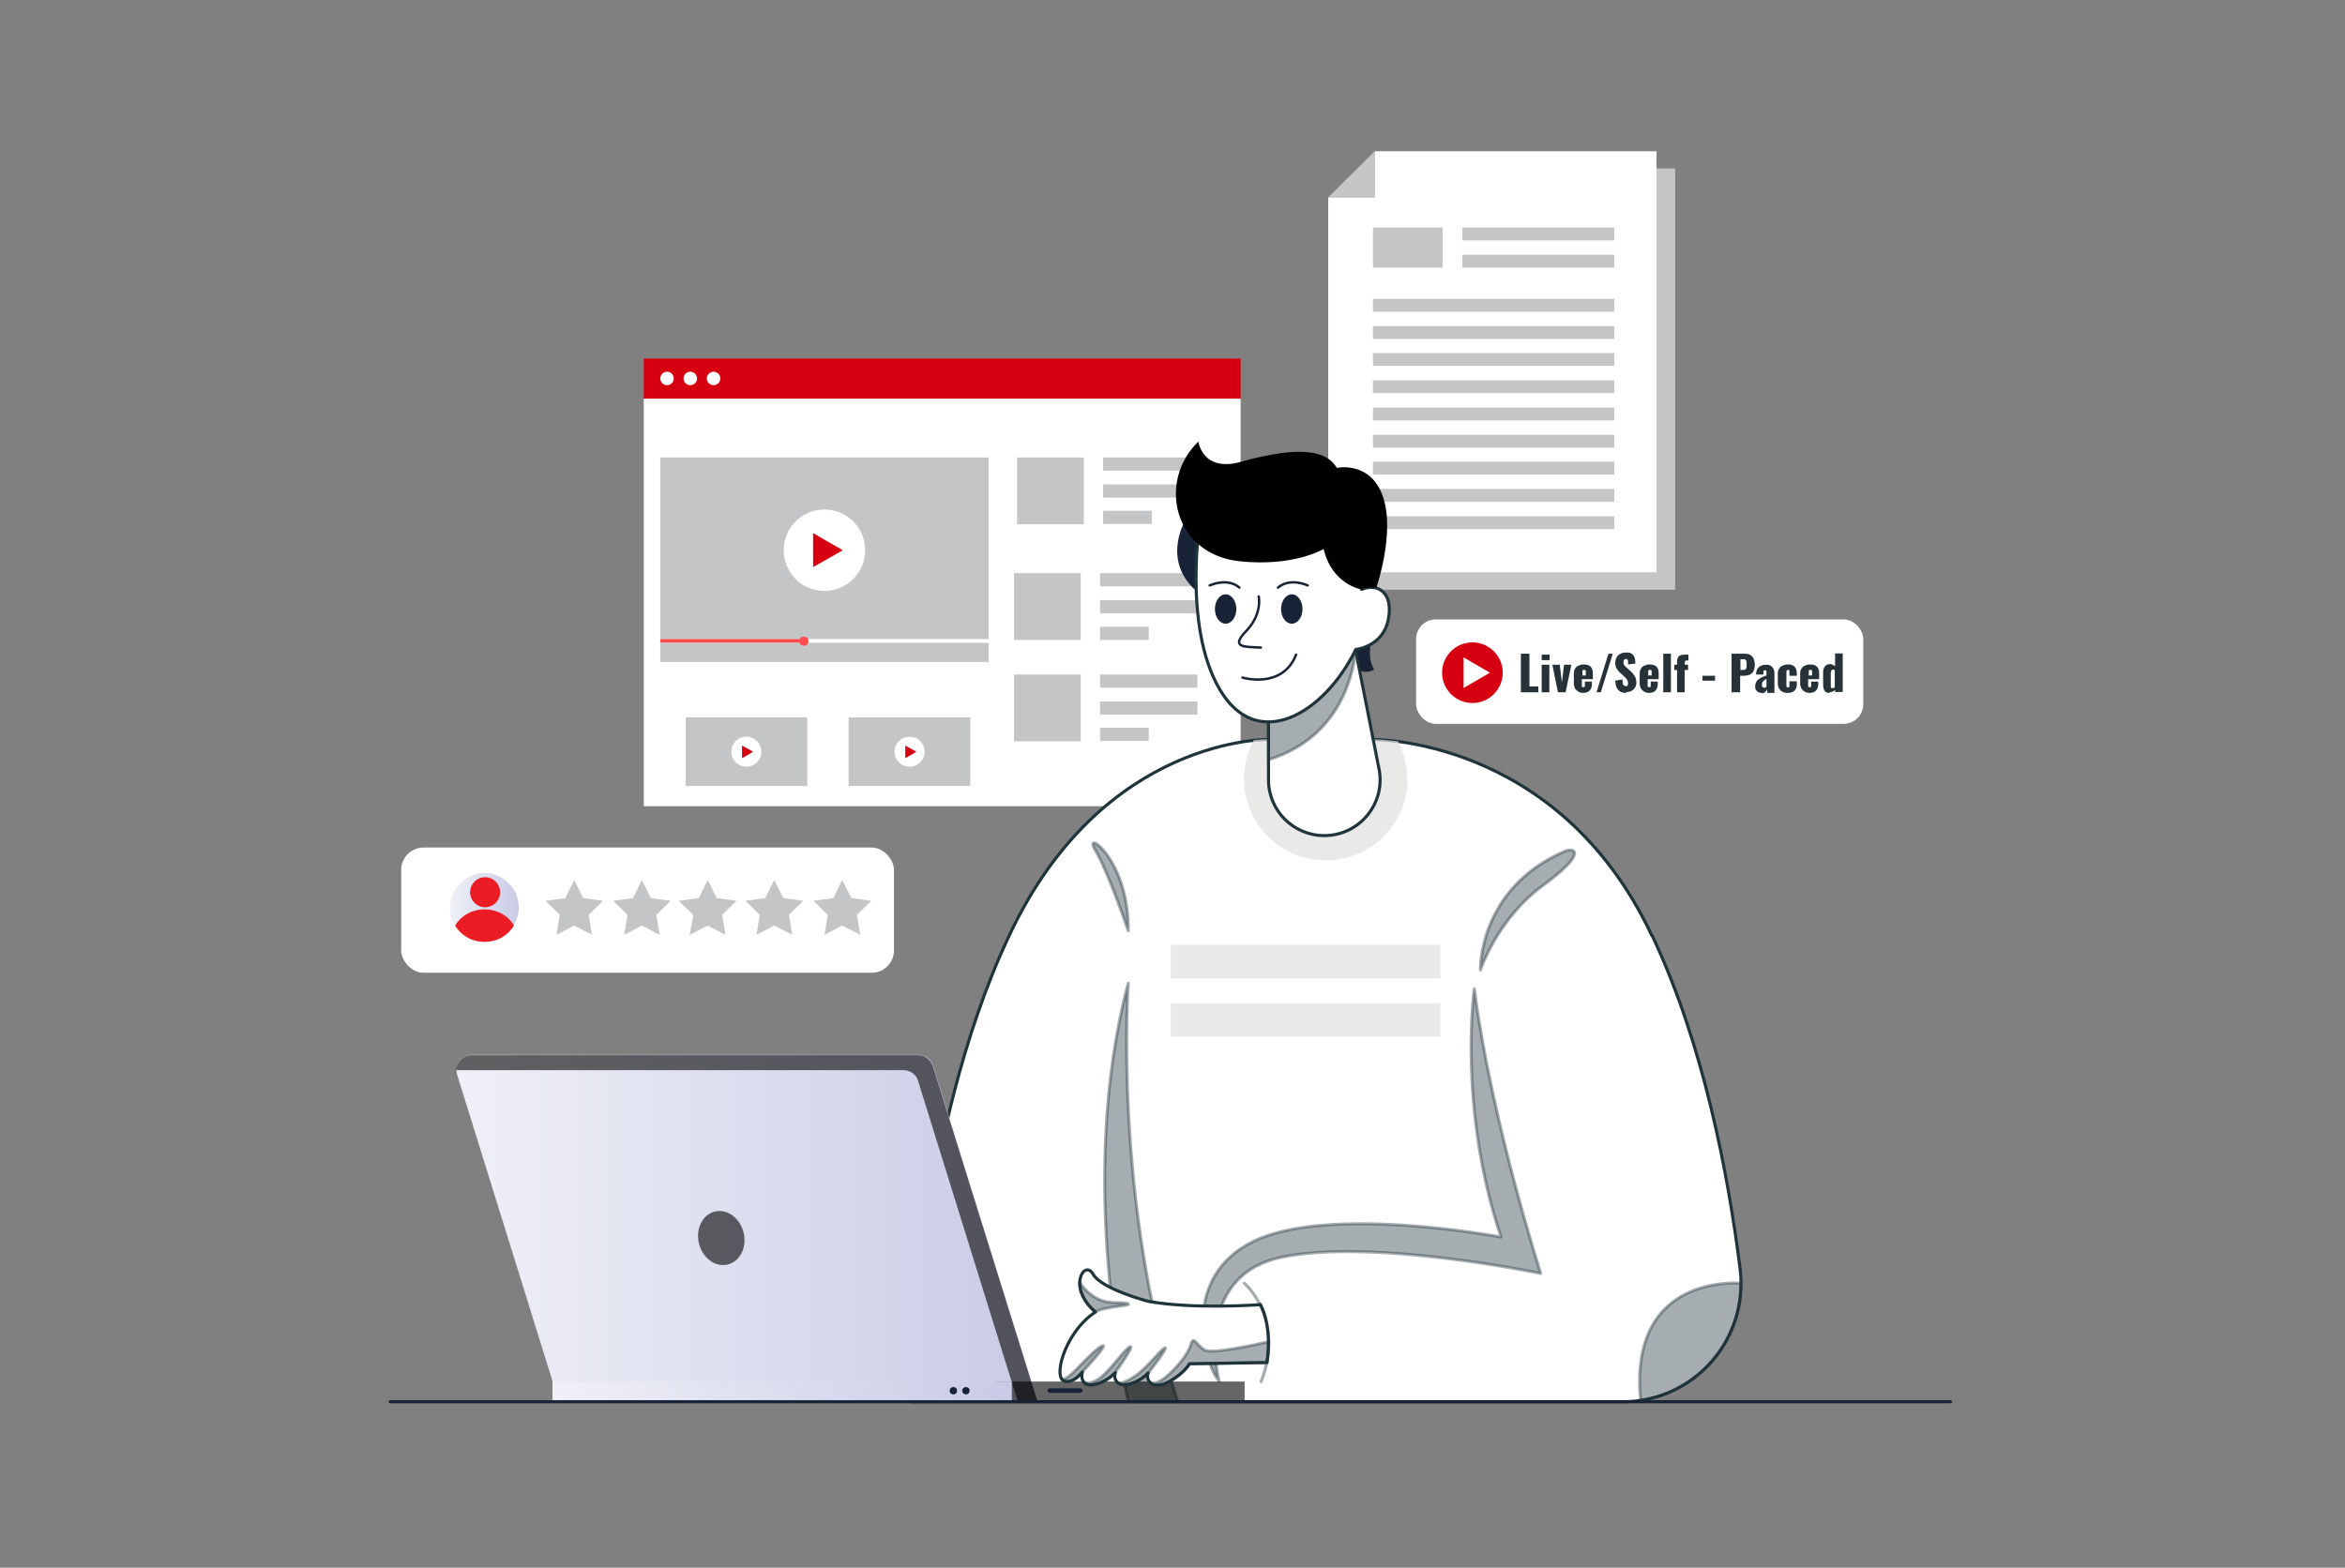 <?xml version="1.0" encoding="UTF-8"?>
<svg id="Layer_1" data-name="Layer 1" xmlns="http://www.w3.org/2000/svg" xmlns:xlink="http://www.w3.org/1999/xlink" viewBox="0 0 765.7 512">
  <rect x="0" y="0" width="765.7" height="512" fill="#808080" stroke="none"/>
  <defs>
    <style>
      .cls-1, .cls-2, .cls-3, .cls-4, .cls-5 {
        stroke-linecap: round;
      }

      .cls-1, .cls-2, .cls-4 {
        stroke: #1e333a;
        stroke-linejoin: round;
      }

      .cls-1, .cls-6 {
        fill: #fff;
      }

      .cls-2 {
        fill: #1e333a;
      }

      .cls-2, .cls-4 {
        opacity: .4;
      }

      .cls-7 {
        fill: #010101;
        isolation: isolate;
        opacity: .6;
      }

      .cls-7, .cls-8, .cls-9, .cls-10, .cls-11, .cls-12, .cls-13, .cls-14, .cls-15, .cls-16, .cls-17, .cls-18, .cls-6, .cls-19, .cls-20 {
        stroke-width: 0px;
      }

      .cls-8 {
        fill: #e0e0df;
        opacity: .7;
      }

      .cls-9 {
        fill: url(#linear-gradient);
      }

      .cls-3, .cls-4, .cls-5 {
        fill: none;
      }

      .cls-3, .cls-5 {
        stroke: #192338;
        stroke-miterlimit: 10;
      }

      .cls-10, .cls-11 {
        fill-rule: evenodd;
      }

      .cls-10, .cls-18 {
        fill: #d60010;
      }

      .cls-11, .cls-17 {
        fill: #c4c5c7;
      }

      .cls-12 {
        fill: url(#linear-gradient-2);
      }

      .cls-13 {
        fill: url(#linear-gradient-3);
      }

      .cls-15 {
        fill: #263238;
      }

      .cls-16 {
        fill: #192338;
      }

      .cls-19 {
        fill: #ec1c25;
      }

      .cls-20 {
        fill: #ff4d4f;
      }

      .cls-5 {
        stroke-width: .8px;
      }
    </style>
    <linearGradient id="linear-gradient" x1="149" y1="401.2" x2="338.9" y2="401.2" gradientUnits="userSpaceOnUse">
      <stop offset="0" stop-color="#eff0f7"/>
      <stop offset="1" stop-color="#c9cbe6"/>
    </linearGradient>
    <linearGradient id="linear-gradient-2" x1="180.4" y1="454.5" x2="330.4" y2="454.5" xlink:href="#linear-gradient"/>
    <linearGradient id="linear-gradient-3" x1="146.9" y1="296.3" x2="169.4" y2="296.3" xlink:href="#linear-gradient"/>
  </defs>
  <g>
    <g>
      <rect class="cls-18" x="210.2" y="117.1" width="194.9" height="13.1"/>
      <circle class="cls-6" cx="217.8" cy="123.6" r="2.2"/>
      <circle class="cls-6" cx="225.4" cy="123.6" r="2.2"/>
      <circle class="cls-6" cx="233" cy="123.6" r="2.2"/>
      <rect class="cls-6" x="210.2" y="130.2" width="194.9" height="133.1"/>
      <rect class="cls-17" x="215.6" y="149.4" width="107.2" height="60.6"/>
      <rect class="cls-17" x="215.6" y="210" width="107.2" height="6.2"/>
    </g>
    <circle class="cls-6" cx="269.2" cy="179.7" r="13.3"/>
    <polygon class="cls-10" points="265.5 179.7 265.5 174.1 270.3 176.9 275.2 179.7 270.3 182.5 265.5 185.2 265.5 179.7"/>
    <rect class="cls-6" x="215.6" y="208.7" width="107.2" height="1.2"/>
    <rect class="cls-20" x="215.6" y="208.7" width="46.8" height="1.2"/>
    <circle class="cls-20" cx="262.5" cy="209.4" r="1.5"/>
    <g>
      <rect class="cls-17" x="332.1" y="149.4" width="21.8" height="21.8"/>
      <rect class="cls-17" x="360.2" y="149.4" width="31.8" height="4.3"/>
      <rect class="cls-17" x="360.2" y="158.2" width="31.8" height="4.3"/>
      <rect class="cls-17" x="360.2" y="166.8" width="15.9" height="4.3"/>
    </g>
    <g>
      <g>
        <rect class="cls-17" x="331.1" y="187.2" width="21.8" height="21.8"/>
        <rect class="cls-17" x="359.2" y="187.2" width="31.8" height="4.3"/>
        <rect class="cls-17" x="359.2" y="196" width="31.8" height="4.3"/>
        <rect class="cls-17" x="359.2" y="204.7" width="15.9" height="4.3"/>
      </g>
      <g>
        <rect class="cls-17" x="331.1" y="220.3" width="21.8" height="21.8"/>
        <rect class="cls-17" x="359.2" y="220.3" width="31.8" height="4.3"/>
        <rect class="cls-17" x="359.2" y="229.1" width="31.8" height="4.3"/>
        <rect class="cls-17" x="359.2" y="237.7" width="15.9" height="4.3"/>
      </g>
    </g>
  </g>
  <g>
    <g>
      <polygon class="cls-17" points="455.1 55 547 55 547 192.6 439.8 192.6 439.8 70.3 455.1 55"/>
      <polygon class="cls-16" points="519.9 55 519.9 70.3 535.2 70.3 519.9 55"/>
    </g>
    <g>
      <polygon class="cls-6" points="449 49.4 540.9 49.4 540.9 186.9 433.7 186.9 433.7 64.6 449 49.4"/>
      <g>
        <rect class="cls-17" x="448.3" y="74.3" width="22.8" height="13.1"/>
        <rect class="cls-17" x="477.5" y="74.3" width="49.6" height="4.2"/>
        <rect class="cls-17" x="477.5" y="83.2" width="49.6" height="4.2"/>
        <g>
          <rect class="cls-17" x="448.3" y="97.6" width="78.8" height="4.2"/>
          <rect class="cls-17" x="448.3" y="106.5" width="78.8" height="4.2"/>
          <rect class="cls-17" x="448.3" y="115.3" width="78.8" height="4.2"/>
          <rect class="cls-17" x="448.3" y="124.2" width="78.8" height="4.2"/>
          <rect class="cls-17" x="448.3" y="133.1" width="78.8" height="4.2"/>
          <rect class="cls-17" x="448.3" y="142" width="78.8" height="4.2"/>
          <rect class="cls-17" x="448.3" y="150.8" width="78.8" height="4.2"/>
          <rect class="cls-17" x="448.3" y="159.7" width="78.8" height="4.2"/>
          <rect class="cls-17" x="448.3" y="168.6" width="78.8" height="4.2"/>
        </g>
      </g>
      <polygon class="cls-17" points="449 49.4 449 64.6 433.7 64.6 449 49.4"/>
    </g>
  </g>
  <path class="cls-1" d="m539.3,305.4c-30.8-65.2-91.7-63.9-91.7-63.9h-33.1s-54.2-1.3-84.9,63.9c-30.8,65.2-32.3,152.4-32.3,152.4h232.6c23.2,0,41.1-20.3,38.3-43.3-3.9-31-11.9-73.4-28.8-109.1Z"/>
  <path class="cls-6" d="m372.4,404.2s.2,12.3,8.8,16.3,14.4-1.8,14.4-1.8v21.5l.7,8.3,1.8,2.8,1.7,3.3-16.7-.4-8.2-3.9-5.5-17.3,3.1-28.7Z"/>
  <path class="cls-8" d="m459.5,254.4c0-4.4-1.1-8.6-3-12.3-5.5-.7-8.9-.7-8.9-.7h-33.1s-1.9,0-5.1.3c-2,3.8-3.2,8.1-3.2,12.6,0,14.7,11.9,26.7,26.7,26.7s26.7-11.9,26.7-26.7Z"/>
  <path class="cls-2" d="m368.4,321.1s-5,70.2,16.2,136.7h-16.2s-17.3-71.9,0-136.7Z"/>
  <path class="cls-16" d="m447.8,209.6s-1.6,4.8.9,9.1c0,0-4.3,2.7-7.6-2.3-3.2-5,3.2-9.7,6.6-6.8Z"/>
  <path class="cls-16" d="m386.9,170.2s-8.6,14.4,6,24.6c12.2,8.6,12.4-20.4,12.4-20.4,0,0-7.7-6.9-10.3-6.7-2.6.3-8.1,2.5-8.1,2.5Z"/>
  <path class="cls-1" d="m442.6,212.1c-6,10.4-18,20.4-28.4,20.5h0v22.1c0,10.1,8.2,18.2,18.2,18.2h0c11.5,0,20.1-10.5,17.9-21.7l-7.7-39Z"/>
  <path class="cls-2" d="m414.2,235.7h0v12.4c27.6-8.4,28.4-36.1,28.4-36.1-6.7,13.7-18,23.6-28.4,23.6Z"/>
  <path class="cls-1" d="m392,168.7s-6,35.7,6.3,56.5c12.1,20.6,33.9,8.3,44.4-13.1,0,0,8.8-.8,10.6-9.7,1.8-8.9-3.5-12.1-8.7-9.9v-23.8h-52.5Z"/>
  <g>
    <path class="cls-9" d="m338.9,457.8h-156.4l-33.2-106.7c-1-3.3,1.4-6.6,4.8-6.6h145.8c2.2,0,4.2,1.4,4.8,3.6l34.2,109.7Z"/>
    <path class="cls-7" d="m149.2,349.5h145.8c2.2,0,4.2,1.4,4.8,3.6l32.6,104.8h6.4l-34.2-109.7c-.7-2.1-2.6-3.6-4.8-3.6h-145.8c-2.8,0-4.9,2.3-5,4.9,0,0,0,0,.2,0Z"/>
    <rect class="cls-7" x="324.8" y="451.2" width="81.6" height="6.6"/>
    <rect class="cls-12" x="180.4" y="451.2" width="150" height="6.6"/>
  </g>
  <path class="cls-5" d="m395,191.2s5.7-2.7,9.7.7"/>
  <path class="cls-5" d="m411,194.8s1.3,5.7-4.1,11.3-.3,5.1,4.8,5.4"/>
  <path class="cls-5" d="m405.7,221.3s13.1,3.9,17.5-7.5"/>
  <ellipse class="cls-16" cx="400.2" cy="198.9" rx="3.5" ry="4.8"/>
  <path class="cls-5" d="m427,191.2s-5.7-2.7-9.7.7"/>
  <ellipse class="cls-16" cx="421.8" cy="198.9" rx="3.5" ry="4.8"/>
  <path class="cls-14" d="m444.5,192.5s-9.5-1.5-12.3-13.2c0,0-9.8,5.9-27.5,4-21.4-2.3-26.9-26-13.4-39.1,0,0,1.3,10.2,14,6.6,19.9-5.6,28.2-3.3,31.2,2,0,0,11.1-2.4,15.1,9.5,4,11.8-2.2,29.7-2.2,29.7,0,0-2.8-.5-4.9.5Z"/>
  <line class="cls-3" x1="127.4" y1="457.8" x2="636.9" y2="457.8"/>
  <ellipse class="cls-7" cx="235.6" cy="404.2" rx="7.5" ry="8.9" transform="translate(-89.7 68) rotate(-13.8)"/>
  <path class="cls-2" d="m398.1,451.2s-9.2-34.4,20.4-40.6c29.5-6.2,84.6,5.3,84.6,5.3,0,0-16.2-50.3-21.7-93,0,0-5.5,38.6,8.7,81.1,0,0-56.2-10.6-80.8,1.4-24.6,12-15.8,40.6-11.2,45.7Z"/>
  <path class="cls-1" d="m411.5,426.1s-21.8,1.6-36.6-1.1c0,0-15.3-4-18-8.9-2.8-4.9-8.6,4.4.8,12.4-10.2,6.6-14.5,22.7-9.5,22.7,0,0,2.4.4,5.2-3.1-.7,3.1,1,5.8,6.8,3.1,1.5-.7,2.9-1.8,4-2.9-.9,2.4,1.1,5.6,6.8,2.9,1.5-.7,2.8-1.7,3.9-2.8-.9,2.4,1.3,5.8,6.9,2.8,4.8-2.6,6.6-5.8,6.6-5.8l25.3-.4c1.8-12.7-2.2-19-2.2-19Z"/>
  <g>
    <path class="cls-2" d="m370.8,449.3c-4.3,3-5.8,2.4-5.8,2.4,1.1.8,3.1,1,6-.4,1.5-.7,2.8-1.7,3.9-2.8,0,0,6.7-8.6,5.5-8.3-1.3.3-5.3,6.1-9.6,9.1Z"/>
    <path class="cls-2" d="m353.4,448.1s8.1-8.7,6.8-8.6-4.8,3.7-8.9,7.9c-3.3,3.4-4.3,3.1-4.6,2.9.3.5.8.9,1.5.9,0,0,2.4.4,5.2-3.1Z"/>
    <path class="cls-2" d="m369.1,439.8c-1.6.4-5.9,7.1-9.7,10.1-3.8,2.9-5.6,1.3-5.7,1.3.8,1.3,2.8,1.7,6.4,0,1.5-.7,2.9-1.8,4-2.9,0,0,6.5-8.9,4.9-8.5Z"/>
    <path class="cls-2" d="m381.8,451.2c4.8-2.6,6.6-5.8,6.6-5.8l25.3-.4c.4-2.5.5-4.8.5-6.8-4.8,1.1-18.6,4.1-20.9,2.7-2.8-1.8-3.6-4.9-4.5-1.7-.8,3.1-4.9,7.9-8.2,10.6-3.3,2.7-5,1.8-5,1.8,1,1.1,3.1,1.4,6.3-.3Z"/>
  </g>
  <path class="cls-4" d="m411.8,451.2c8-20.6-5.5-32.1-5.5-32.1"/>
  <path class="cls-2" d="m368.1,425.8c-1.8-.8-5.6.4-9.6-1.6-4-1.9-6-5.5-6-5.6-.1,2.7,1.1,6.4,5.2,9.8,4.1-2,12.3-1.8,10.5-2.7Z"/>
  <path class="cls-2" d="m568.4,419.1c-.1,0-36.8-3.5-32.7,38.3,18.8-2.8,32.9-19.2,32.7-38.3Z"/>
  <rect class="cls-8" x="382.3" y="308.6" width="88" height="11"/>
  <rect class="cls-8" x="382.3" y="327.6" width="88" height="11"/>
  <path class="cls-2" d="m511,278c-28.4,12.2-27.6,38.8-27.6,38.8,0,0,5.5-16.7,20.4-27.6s10.2-12.5,7.2-11.2Z"/>
  <path class="cls-2" d="m368.4,304s-6.5-19.2-10.8-26.4,11.1,2.7,10.8,26.4Z"/>
  <circle class="cls-16" cx="311.3" cy="454.2" r="1.2"/>
  <circle class="cls-16" cx="315.4" cy="454.2" r="1.2"/>
  <rect class="cls-16" x="342" y="453.4" width="11.5" height="1.5" rx=".8" ry=".8"/>
  <rect class="cls-6" x="131" y="276.8" width="160.9" height="40.9" rx="7.3" ry="7.3"/>
  <g>
    <path class="cls-13" d="m169.4,296.3c0,2-.6,4.1-1.6,5.9-2,3.3-5.5,5.3-9.6,5.3s-7.6-2-9.6-5.3-1.6-3.7-1.6-5.9c0-6.1,5.1-11.2,11.2-11.2s11.2,5.1,11.2,11.2Z"/>
    <circle class="cls-19" cx="158.4" cy="291.4" r="4.9"/>
    <path class="cls-19" d="m167.8,302.3c-2,3.3-5.5,5.3-9.6,5.3s-7.6-2-9.6-5.3c2-3.3,5.5-5.3,9.6-5.3,4.1,0,7.8,2,9.6,5.3Z"/>
  </g>
  <polygon class="cls-17" points="187.5 287.4 190.4 293.3 196.9 294.2 192.2 298.8 193.3 305.3 187.5 302.3 181.7 305.3 182.8 298.8 178.1 294.2 184.6 293.3 187.5 287.4"/>
  <polygon class="cls-17" points="209.6 287.4 212.5 293.3 219 294.2 214.3 298.8 215.4 305.3 209.6 302.3 203.8 305.3 204.9 298.8 200.2 294.2 206.7 293.3 209.6 287.4"/>
  <polygon class="cls-17" points="231.1 287.4 234 293.3 240.5 294.2 235.8 298.8 236.9 305.3 231.1 302.3 225.2 305.3 226.4 298.8 221.6 294.2 228.2 293.3 231.1 287.4"/>
  <polygon class="cls-17" points="252.8 287.4 255.8 293.3 262.3 294.2 257.6 298.8 258.7 305.3 252.8 302.3 247 305.3 248.1 298.8 243.4 294.2 249.9 293.3 252.8 287.4"/>
  <polygon class="cls-17" points="275 287.4 278 293.3 284.5 294.2 279.8 298.8 280.9 305.3 275 302.3 269.2 305.3 270.3 298.8 265.6 294.2 272.1 293.3 275 287.4"/>
  <g>
    <rect class="cls-6" x="462.4" y="202.3" width="146" height="34.1" rx="6.4" ry="6.4"/>
    <g>
      <path class="cls-15" d="m496.6,226.1v-12.6h2.8v10.7h2.9v1.9h-5.7Z"/>
      <path class="cls-15" d="m503.4,215.6v-1.8h2.6v1.8h-2.6Zm0,10.5v-9h2.5v9h-2.5Z"/>
      <path class="cls-15" d="m508.7,226.1l-1.8-9h2.4l.7,5.8.7-5.8h2.4l-1.9,9h-2.6Z"/>
      <path class="cls-15" d="m517.1,226.3c-.7,0-1.2-.1-1.7-.4s-.8-.6-1.1-1c-.2-.5-.4-1-.4-1.6v-3.3c0-.6.1-1.2.4-1.6.2-.4.6-.8,1.1-1,.5-.2,1-.4,1.7-.4s1.2.1,1.7.3c.4.2.8.6,1,1,.2.4.3,1,.3,1.7v1.8h-3.6v1.7c0,.2,0,.4,0,.6,0,.1.1.2.2.3s.2,0,.3,0,.2,0,.3,0,.2-.1.2-.3c0-.1,0-.3,0-.5v-1h2.3v.9c0,.9-.3,1.6-.8,2.1-.5.5-1.3.7-2.2.7Zm-.6-5.7h1.3v-.9c0-.2,0-.4,0-.6,0-.1-.1-.2-.2-.3,0,0-.2,0-.4,0s-.2,0-.3,0c0,0-.2.2-.2.3,0,.2,0,.4,0,.6v.8Z"/>
      <path class="cls-15" d="m521.3,226.1l3.9-12.6h1.4l-3.9,12.6h-1.4Z"/>
      <path class="cls-15" d="m531.1,226.3c-.8,0-1.5-.1-2-.4s-.9-.7-1.2-1.3c-.3-.6-.4-1.3-.5-2.3l2.4-.4c0,.5,0,1,.1,1.3,0,.3.2.6.4.7s.4.2.6.2.5,0,.6-.3c0-.2.1-.4.1-.6,0-.5-.1-1-.4-1.3-.2-.4-.6-.7-1-1.1l-1.1-1c-.5-.4-.9-.9-1.2-1.4-.3-.5-.5-1.2-.5-1.9s.3-1.9,1-2.5c.6-.6,1.5-.9,2.6-.9s1.2.1,1.6.3c.4.2.7.5.9.9.2.4.4.8.4,1.2,0,.4.1.8.1,1.2l-2.4.3c0-.4,0-.7,0-1s-.1-.5-.2-.6c-.1-.2-.3-.2-.5-.2s-.5.1-.6.3c-.1.2-.2.4-.2.7,0,.5.1.9.3,1.1.2.3.5.6.9.9l1,.9c.6.5,1,1,1.4,1.6.4.6.6,1.3.6,2.2s-.1,1.1-.4,1.6c-.3.5-.7.9-1.1,1.1-.5.3-1.1.4-1.8.4Z"/>
      <path class="cls-15" d="m538.6,226.3c-.7,0-1.2-.1-1.7-.4s-.8-.6-1.1-1c-.2-.5-.4-1-.4-1.6v-3.3c0-.6.1-1.2.4-1.6.2-.4.6-.8,1.1-1,.5-.2,1-.4,1.7-.4s1.2.1,1.7.3c.4.2.8.6,1,1,.2.4.3,1,.3,1.7v1.8h-3.6v1.7c0,.2,0,.4,0,.6,0,.1.1.2.2.3s.2,0,.3,0,.2,0,.3,0,.2-.1.2-.3c0-.1,0-.3,0-.5v-1h2.3v.9c0,.9-.3,1.6-.8,2.1-.5.5-1.3.7-2.2.7Zm-.6-5.7h1.3v-.9c0-.2,0-.4,0-.6,0-.1-.1-.2-.2-.3,0,0-.2,0-.4,0s-.2,0-.3,0c0,0-.2.2-.2.3,0,.2,0,.4,0,.6v.8Z"/>
      <path class="cls-15" d="m543.1,226.1v-12.6h2.5v12.6h-2.5Z"/>
      <path class="cls-15" d="m547.6,226.1v-7.3h-.9v-1.7h.9v-.7c0-.5,0-1,.2-1.4.1-.4.3-.7.7-.9s.9-.3,1.6-.3.4,0,.6,0c.2,0,.4,0,.6,0v1.9c0,0-.2,0-.3,0s-.2,0-.3,0c-.2,0-.3,0-.4.2-.1.1-.2.3-.2.5v.7h1.1v1.7h-1.1v7.3h-2.5Z"/>
      <path class="cls-15" d="m555.9,222.3v-1.6h4.1v1.6h-4.1Z"/>
      <path class="cls-15" d="m565.4,226.1v-12.6h4.2c.8,0,1.4.1,1.9.4.5.3.9.7,1.1,1.2s.4,1.2.4,2-.2,1.7-.5,2.2-.8.9-1.3,1.1c-.6.2-1.2.3-1.9.3h-1.1v5.4h-2.8Zm2.8-7.3h.9c.3,0,.6,0,.8-.2.2-.1.3-.3.4-.6,0-.2,0-.6,0-1s0-.6,0-.9c0-.2-.2-.4-.3-.6s-.5-.2-.8-.2h-.9v3.4Z"/>
      <path class="cls-15" d="m575.2,226.3c-.5,0-.8-.1-1.2-.3-.3-.2-.5-.5-.7-.8s-.2-.7-.2-1c0-.6.1-1,.3-1.4s.5-.7.9-1c.4-.3.8-.5,1.2-.7.4-.2.9-.3,1.3-.5v-.9c0-.2,0-.3,0-.4s0-.2-.2-.3c0,0-.2-.1-.3-.1s-.3,0-.3,0c0,0-.1.1-.2.3,0,.1,0,.2,0,.4v.7c0,0-2.4,0-2.4,0,0-1.1.3-1.9.9-2.4.5-.5,1.3-.8,2.4-.8s1.6.3,2,.8c.5.5.7,1.2.7,2v4.2c0,.4,0,.7,0,1s0,.5,0,.7c0,.2,0,.4,0,.5h-2.3c0-.2,0-.5-.1-.8,0-.3,0-.4,0-.5-.1.4-.3.7-.6,1s-.7.4-1.1.4Zm.9-1.7c.1,0,.2,0,.3,0,0,0,.2,0,.2-.2,0,0,.1-.1.2-.2v-2.5c-.2.1-.4.3-.6.4-.2.1-.3.3-.5.4-.1.2-.2.3-.3.5,0,.2-.1.4-.1.6s0,.5.2.7c.1.2.3.3.5.3Z"/>
      <path class="cls-15" d="m583.7,226.3c-.7,0-1.2-.1-1.7-.4-.5-.2-.8-.6-1.1-1-.2-.4-.4-1-.4-1.6v-3.3c0-.6.1-1.2.4-1.6.2-.4.6-.8,1.1-1,.5-.2,1-.4,1.7-.4s1.2,0,1.6.3c.5.2.8.5,1,.9s.4.9.4,1.5v1h-2.4v-1c0-.2,0-.4,0-.6,0-.1-.1-.2-.2-.3,0,0-.2,0-.3,0s-.2,0-.3.1c0,0-.1.2-.2.3,0,.2,0,.4,0,.6v3.7c0,.4,0,.7.1.8,0,.1.2.2.4.2s.2,0,.3,0,.1-.2.2-.3c0-.1,0-.3,0-.5v-1.2h2.4v1.1c0,.6-.1,1.1-.4,1.5-.2.4-.6.7-1,.9-.5.2-1,.3-1.6.3Z"/>
      <path class="cls-15" d="m591,226.3c-.7,0-1.2-.1-1.7-.4s-.8-.6-1.1-1c-.2-.5-.4-1-.4-1.6v-3.3c0-.6.1-1.2.4-1.6.2-.4.6-.8,1.1-1,.5-.2,1-.4,1.7-.4s1.2.1,1.7.3c.4.2.8.6,1,1,.2.4.3,1,.3,1.7v1.8h-3.6v1.7c0,.2,0,.4,0,.6,0,.1.1.2.2.3s.2,0,.3,0,.2,0,.3,0,.2-.1.2-.3c0-.1,0-.3,0-.5v-1h2.3v.9c0,.9-.3,1.6-.8,2.1-.5.5-1.3.7-2.2.7Zm-.6-5.7h1.3v-.9c0-.2,0-.4,0-.6,0-.1-.1-.2-.2-.3,0,0-.2,0-.4,0s-.2,0-.3,0c0,0-.2.2-.2.3,0,.2,0,.4,0,.6v.8Z"/>
      <path class="cls-15" d="m597.3,226.3c-.7,0-1.2-.2-1.5-.7-.4-.5-.5-1.2-.5-2.1v-3.7c0-.6,0-1.1.2-1.5.2-.4.4-.8.7-1,.3-.2.7-.4,1.2-.4s.6,0,1,.2c.3.1.6.3.8.5v-4.2h2.5v12.6h-2.5v-.7c-.3.3-.6.5-.9.6s-.6.2-.9.2Zm1.1-1.6c0,0,.2,0,.3,0,.1,0,.2,0,.4-.2v-5.7c-.1,0-.2,0-.3-.1-.1,0-.2,0-.3,0-.2,0-.4,0-.5.3-.1.2-.2.4-.2.7v4.1c0,.2,0,.4,0,.5,0,.2.1.3.2.4,0,0,.2.1.4.1Z"/>
    </g>
    <g>
      <circle class="cls-18" cx="480.8" cy="219.5" r="9.9" transform="translate(-16.7 41.2) rotate(-4.8)"/>
      <polygon class="cls-6" points="486.5 219.7 477.9 214.7 477.9 224.7 486.5 219.7"/>
    </g>
  </g>
  <rect class="cls-17" x="221.5" y="199.3" width="95.5" height="3.7"/>
  <g>
    <polyline class="cls-11" points="263.6 256.7 263.6 234.3 223.9 234.3 223.9 256.7"/>
    <circle class="cls-6" cx="243.7" cy="245.5" r="4.9"/>
    <polygon class="cls-10" points="242.3 245.5 242.3 243.5 244.1 244.5 245.9 245.5 244.1 246.6 242.3 247.6 242.3 245.5"/>
  </g>
  <g>
    <polyline class="cls-11" points="316.8 256.7 316.8 234.3 277.1 234.3 277.1 256.7"/>
    <circle class="cls-6" cx="297" cy="245.5" r="4.9"/>
    <polygon class="cls-10" points="295.6 245.5 295.6 243.5 297.4 244.5 299.2 245.5 297.4 246.6 295.6 247.6 295.6 245.5"/>
  </g>
</svg>
